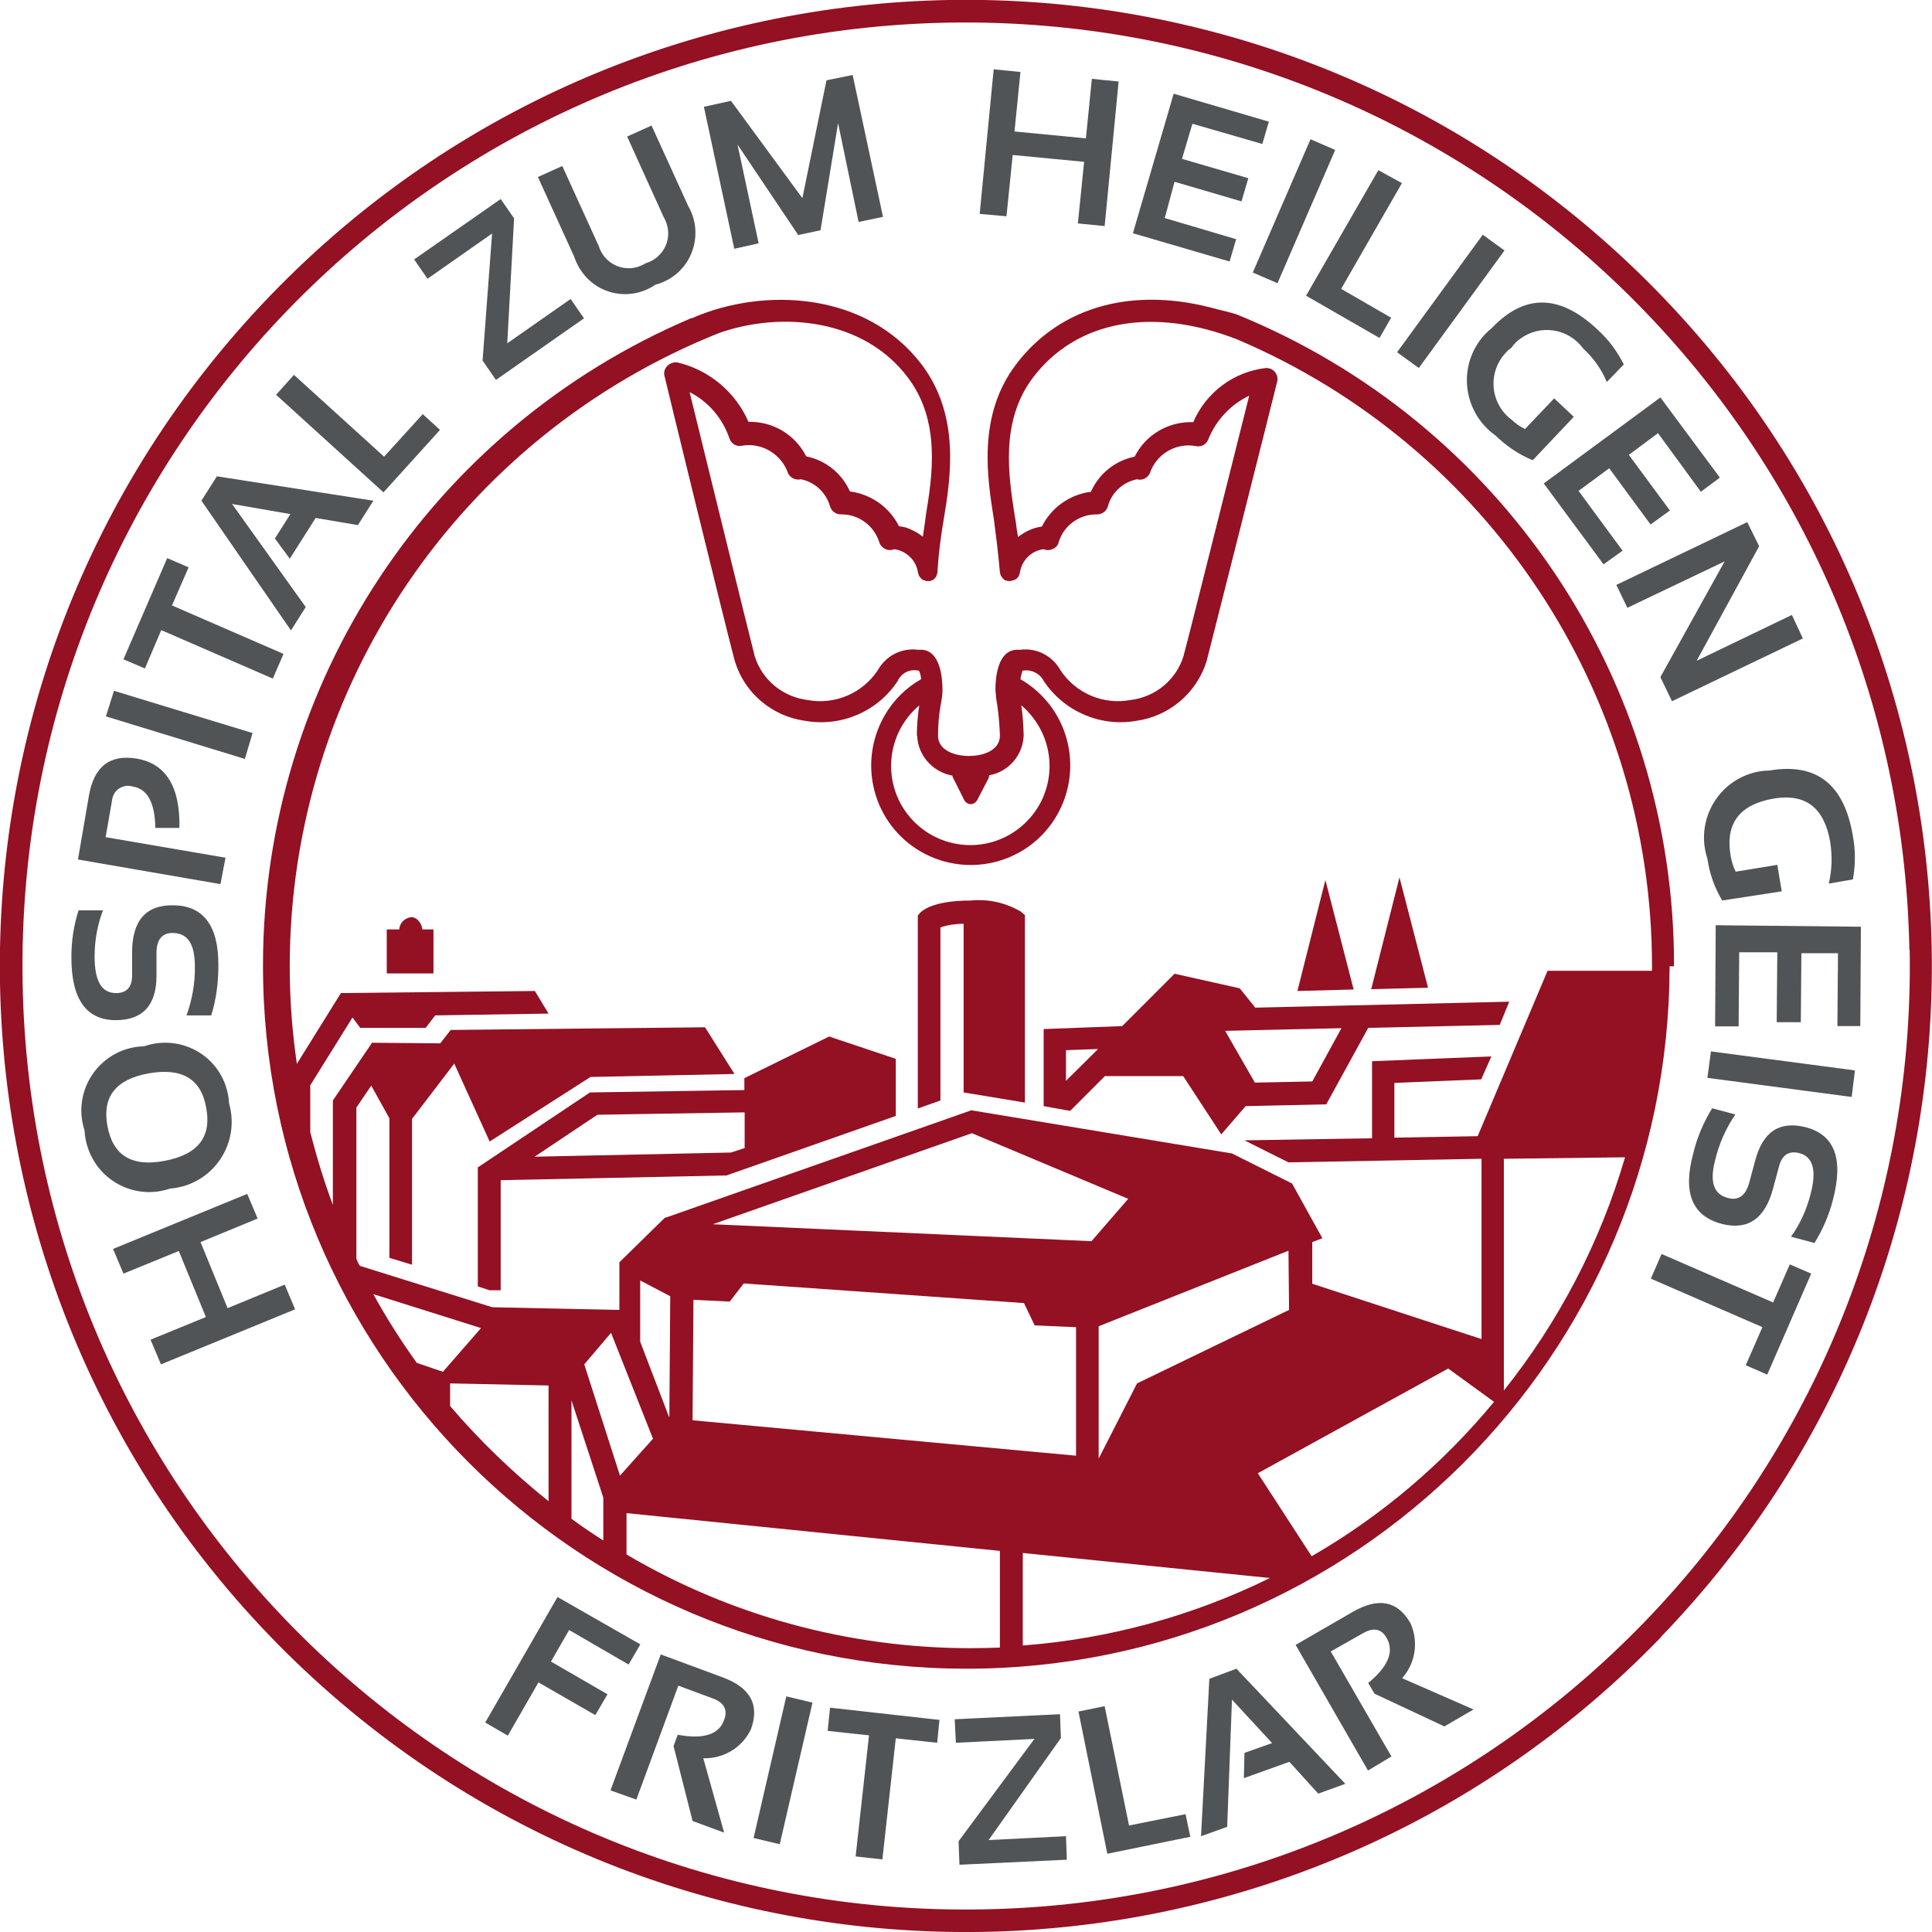 <?xml version="1.0" encoding="UTF-8"?><svg id="Ebene_1" xmlns="http://www.w3.org/2000/svg" xmlns:xlink="http://www.w3.org/1999/xlink" viewBox="0 0 64.94 64.94"><defs><style>.cls-1{fill:#505456;}.cls-2{fill:#941023;}.cls-3{clip-path:url(#clippath);}.cls-4{fill:none;}</style><clipPath id="clippath"><rect class="cls-4" width="64.94" height="64.94"/></clipPath></defs><g id="Gruppe_7352" transform="translate(-0.001)"><g class="cls-3"><g id="Gruppe_7351" transform="translate(0.001 0)"><path id="Pfad_3814" class="cls-1" d="M9.92,44.01l-4.51,1.85-.35-.83,1.86-.76-.91-2.22-1.86,.76-.35-.83,4.51-1.85,.35,.83-1.92,.79,.91,2.22,1.92-.79,.35,.83Zm-4.2-4.06c-1.13,.39-2.37-.21-2.76-1.35-.07-.2-.11-.4-.12-.61-.37-1.14,.26-2.35,1.39-2.72,.2-.06,.4-.1,.61-.1,1.12-.39,2.35,.19,2.74,1.31,.07,.2,.11,.4,.12,.61,.34,1.19-.34,2.43-1.53,2.78-.15,.04-.29,.07-.44,.08m1.2-2.72c-.17-.97-.82-1.35-1.94-1.15-1.1,.2-1.56,.79-1.38,1.76,.18,1,.82,1.39,1.92,1.18,1.12-.21,1.59-.8,1.4-1.79m.16-3.1h-.82c.19-.53,.29-1.09,.28-1.65,0-.75-.24-1.12-.75-1.12-.36,0-.54,.23-.54,.68v.76c0,.99-.46,1.49-1.37,1.49-1,0-1.5-.72-1.49-2.14,0-.53,.08-1.05,.24-1.55h.82c-.19,.5-.28,1.02-.28,1.55,0,.82,.23,1.23,.72,1.23,.36,0,.54-.2,.54-.59v-.77c0-1.07,.46-1.6,1.37-1.59,1.02,0,1.54,.68,1.53,2.03,0,.56-.07,1.13-.24,1.67m.32-4.41l-4.8-.83,.37-2.15c.17-.98,.71-1.39,1.61-1.24,.98,.17,1.46,.95,1.43,2.33h-.81c-.01-.84-.26-1.31-.75-1.39-.28-.09-.59,.06-.68,.35-.02,.05-.02,.1-.03,.15l-.21,1.2,4.03,.69-.17,.89Zm-3.59-6.5l4.66,1.42-.26,.87-4.67-1.43,.27-.86Zm1.79-4.46l.72,.31-.56,1.28,3.75,1.63-.36,.83-3.75-1.63-.55,1.29-.72-.31,1.47-3.4Zm4.66,1.64l-.5,.79-3.01-4.36,.52-.82,5.26,.82-.52,.82-1.42-.24-.87,1.37-.5-.68,.52-.82-1.96-.34,2.48,3.47Zm-.4-7.8l3.03,2.75,1.3-1.43,.58,.53-1.9,2.1-3.61-3.28,.6-.67Zm6.95-5.91l.45,.65-.23,4.2,2.13-1.49,.45,.65-2.96,2.07-.45-.65,.32-4.27-2.17,1.52-.45-.65,2.91-2.03Zm2.48,1.96l-1.23-2.7,.82-.37,1.23,2.7c.17,.55,.76,.86,1.31,.69,.09-.03,.18-.07,.26-.12,.55-.16,.88-.73,.72-1.29-.03-.1-.07-.19-.12-.28l-1.22-2.69,.82-.37,1.23,2.7c.5,.86,.21,1.96-.64,2.46-.14,.08-.3,.15-.46,.19-.82,.56-1.93,.36-2.49-.46-.1-.14-.17-.29-.23-.45m5.37-.3l-1.02-4.77,.91-.2,2.4,3.27,.81-3.96,.88-.18,1.02,4.77-.82,.17-.69-3.32-.59,3.6-.75,.16-2.04-3.04,.71,3.32-.81,.18Zm8.25-1.17l.47-4.86,.9,.09-.2,2,2.4,.23,.2-2,.9,.09-.47,4.86-.9-.09,.21-2.07-2.4-.23-.21,2.06-.9-.08Zm9.72-3.1l-.22,.75-2.35-.68-.35,1.18,2.23,.65-.23,.78-2.25-.66-.33,1.22,2.4,.71-.22,.75-3.25-.95,1.37-4.69,3.2,.94Zm2.23,.95l-1.94,4.48-.83-.36,1.94-4.48,.83,.36Zm2.24,1.12l-2.04,3.55,1.68,.97-.39,.68-2.47-1.42,2.43-4.22,.8,.44Zm3.45,2.26l-2.88,3.95-.73-.53,2.88-3.95,.73,.53Zm.95,7.05c-.47-.19-.89-.48-1.25-.83-1.02-.72-1.27-2.13-.56-3.15,.12-.18,.27-.33,.44-.47,1.11-1.16,2.29-1.13,3.56,.07,.36,.33,.65,.72,.87,1.16l-.57,.59c-.18-.43-.46-.82-.8-1.13-.49-.67-1.43-.82-2.1-.33-.12,.08-.22,.18-.3,.3-.67,.5-.81,1.45-.31,2.12,.08,.11,.18,.21,.3,.3,.14,.13,.29,.24,.46,.32l.98-1.03,.66,.62-1.39,1.47Zm6.27,.6l-.62,.46-1.44-1.97-.98,.73,1.38,1.87-.65,.47-1.39-1.89-1.03,.76,1.48,2.01-.64,.46-2.01-2.72,3.92-2.89,1.99,2.68Zm-3.46,3.59l4.4-2.11,.4,.81-2.1,3.85,3.2-1.54,.37,.79-4.4,2.11-.39-.81,2.16-3.89-3.27,1.56-.37-.77Zm3.56,10.61c-.26-.43-.43-.91-.5-1.41-.39-1.18,.25-2.46,1.43-2.85,.21-.07,.43-.11,.65-.11,1.59-.27,2.52,.46,2.81,2.2,.09,.48,.09,.98,0,1.46l-.81,.14c.11-.46,.12-.93,.05-1.39-.2-1.16-.82-1.64-1.89-1.47-1.16,.2-1.64,.83-1.46,1.92,.03,.19,.09,.37,.17,.54l1.4-.23,.15,.89-2.01,.31Zm4.64,4.22h-.77l.02-2.45h-1.23l-.02,2.32h-.81l.02-2.35h-1.28l-.02,2.49h-.79l.02-3.4,4.88,.05-.02,3.35Zm-.3,2.38l-4.84-.64,.12-.89,4.84,.64-.11,.89Zm-4.69,.38l.79,.21c-.32,.47-.55,.99-.68,1.54-.19,.73-.05,1.15,.44,1.27,.35,.09,.59-.08,.71-.53l.2-.74c.26-.97,.82-1.33,1.7-1.11,.97,.26,1.27,1.06,.91,2.44-.13,.51-.34,1-.62,1.45l-.79-.21c.31-.43,.53-.92,.66-1.44,.21-.79,.08-1.25-.38-1.37-.35-.09-.58,.06-.68,.44l-.2,.74c-.27,1.03-.85,1.42-1.72,1.2-1-.26-1.32-1.04-.97-2.35,.13-.55,.35-1.07,.65-1.55m1.83,8.96l-.71-.31,.56-1.28-3.75-1.63,.36-.83,3.75,1.63,.56-1.28,.72,.31-1.48,3.4Zm-37.87,9.08l-.39,.67-2-1.16-.61,1.06,1.9,1.1-.41,.7-1.91-1.1-1.03,1.79-.76-.44,2.43-4.22,2.78,1.59Zm-1,4.9l1.69-4.57,2.08,.77c.94,.35,1.25,.93,.95,1.75-.29,.61-.92,.99-1.6,.97l.7,2.5-1.06-.39-.64-2.52,.14-.38c.85,.16,1.39,0,1.56-.5,.13-.34,0-.58-.38-.72l-1.16-.43-1.41,3.83-.87-.31Zm6.79-2.95l-1.1,4.76-.88-.21,1.1-4.76,.88,.21Zm4.27,.57l-.08,.78-1.39-.15-.45,4.07-.9-.1,.45-4.07-1.39-.15,.08-.78,3.67,.41Zm4.05-.17l.03,.79-2.43,3.43,2.6-.13,.03,.79-3.61,.17-.03-.79,2.55-3.44-2.64,.13-.04-.79,3.54-.17Zm1.5-.28l.82,4.01,1.9-.38,.16,.76-2.79,.57-.97-4.78,.88-.18Zm4.11,4.06l-.87,.31,.28-5.29,.91-.34,3.66,3.87-.91,.33-.97-1.07-1.53,.55,.02-.85,.93-.33-1.35-1.46-.16,4.26Zm4.74-1.9l-2.43-4.22,1.92-1.11c.87-.5,1.51-.37,1.94,.38,.28,.62,.17,1.34-.28,1.85l2.4,1.05-.98,.57-2.35-1.1-.21-.36c.67-.55,.88-1.06,.62-1.51-.17-.31-.44-.37-.8-.16l-1.08,.61,2.04,3.53-.8,.48Z"/><path id="Pfad_3815" class="cls-2" d="M14.2,31.24h.37v1.48h-1.57v-1.48h.42c.01-.21,.18-.38,.39-.41,.19-.01,.35,.17,.39,.41m10.82,5l2.85-1.4,2.24,.75v1.92l-5.69,2-7.59,.16v3.7h-.37l-.4-.13v-4l3.77-2.52,5.19-.08v-.41Zm0,1.15l-4.94,.08-2.11,1.41,6.6-.14,.46-.15v-1.2h-.01Zm5.83-6.61v6.48l.76-.27v-5.82c.25-.08,.51-.12,.78-.12v5.67l2.06,.34v-6.3l-.14-.12c-.51-.3-1.1-.43-1.69-.37-1.18,0-1.57,.3-1.67,.39l-.1,.11Zm11.35,3.09l8.53-.2-.32,.78-4.42,.1-1.41,2.57-2.71,.06-.82,.95-1.28-1.96h-2.63l-1.17,1.17-.89-.16v-2.59l2.64-.1,1.76-1.76,2.19,.49,.54,.67Zm-5.29,1.39l-1.08,.04v1.03l1.08-1.07Zm8.18-.7l-3.91,.09,1,1.74,1.93-.04,.98-1.79Zm-1.48-1.25l1.89-.05-.95-3.68-.94,3.73Zm2.48-.06l1.91-.05-.96-3.71-.95,3.76Zm9.73,21.78c12.46-12.9,12.1-33.46-.8-45.92C42.13-3.35,21.57-2.99,9.11,9.91c-12.46,12.9-12.1,33.46,.8,45.92,12.9,12.45,33.46,12.1,45.92-.8m8.36-23.11c.3,17.52-13.65,31.96-31.17,32.26C15.51,64.49,1.06,50.53,.76,33.02,.46,15.5,14.41,1.06,31.92,.76c17.51-.28,31.94,13.66,32.26,31.17m-8.06,.55c-.02,13.06-10.61,23.63-23.67,23.61-13.06-.02-23.63-10.61-23.61-23.67,.01-9.47,5.67-18.01,14.38-21.72,.01,0,.03-.01,.05-.01,2.41-1.05,5.84-.88,7.7,1.55,1.32,1.73,.98,3.83,.75,5.23l-.04,.24c-.13,.8-.17,1.5-.17,1.52v.02s0,.03-.01,.03c0,.01-.01,.02-.01,.03s-.01,.02-.01,.03-.01,.02-.01,.03c0,0,0,.02-.01,.02-.01,.01-.01,.02-.02,.03l-.02,.02s-.02,.01-.02,.02l-.02,.02s-.02,.01-.03,.02c0,0-.02,0-.02,.01-.01,0-.03,.01-.05,.01t-.02,.01h-.12s-.03,0-.03-.01c-.01,0-.02-.01-.03-.01s-.02-.01-.03-.01-.02-.01-.03-.01-.02-.01-.03-.02-.02-.01-.02-.02-.02-.01-.02-.02-.01-.02-.02-.02-.01-.02-.02-.03-.01-.02-.02-.03-.01-.02-.01-.03-.01-.02-.01-.03,0-.01-.01-.02c-.05-.42-.38-.75-.8-.81-.09,.04-.2,.04-.29,0-.11-.05-.19-.14-.22-.25-.18-.55-.69-.92-1.26-.92-.18,.01-.34-.1-.39-.27-.13-.46-.51-.82-.98-.91-.17,.04-.35-.04-.43-.2-.22-.64-.87-1.04-1.54-.93-.18,.05-.37-.06-.43-.24-.23-.68-.71-1.24-1.34-1.56,.5,2.04,1.97,8.02,2.19,8.88,.25,.8,.95,1.37,1.78,1.47,.92,.17,1.85-.23,2.36-1.01,.27-.48,.8-.75,1.34-.68h.1c.66,0,.73,.95,.73,1.35,0,.17-.03,.34-.06,.5-.06,.34-.09,.69-.09,1.04,0,.47,.52,.68,1.04,.68s1.04-.21,1.04-.68c-.01-.35-.04-.7-.09-1.04-.03-.16-.05-.33-.06-.5,0-.41,.07-1.35,.74-1.35h.1c.54-.07,1.07,.2,1.34,.68,.51,.78,1.44,1.18,2.36,1.01,.83-.1,1.53-.67,1.78-1.47,.23-.85,1.72-6.83,2.21-8.76-.63,.3-1.12,.83-1.38,1.48-.07,.17-.25,.26-.43,.21-.67-.11-1.32,.28-1.53,.92-.08,.16-.26,.25-.43,.2-.47,.09-.86,.45-.98,.91-.05,.17-.21,.28-.39,.27-.58,0-1.09,.38-1.26,.92-.02,.12-.11,.21-.22,.25-.09,.04-.2,.04-.29,0-.42,.05-.75,.39-.8,.81t-.01,.02s-.01,.02-.01,.03-.01,.02-.01,.03-.01,.02-.02,.03-.01,.02-.02,.03-.01,.02-.02,.02l-.02,.02s-.02,.01-.03,.02-.02,.01-.03,.02c0,0-.02,.01-.03,.01-.01,0-.02,.01-.04,.01s-.02,.01-.03,.01c-.01,0-.03,0-.03,.01h-.11s-.01,0-.02-.01-.03-.01-.05-.01c0,0-.02,0-.02-.01-.01-.01-.02-.01-.03-.02s-.02-.01-.02-.02-.02-.01-.02-.02l-.02-.02s-.01-.02-.02-.03c0,0-.01-.01-.01-.02-.01-.01-.01-.02-.02-.03s-.01-.02-.01-.03-.01-.02-.01-.03c0-.01,0-.03-.01-.03v-.02s-.06-.72-.17-1.52c-.01-.08-.02-.16-.03-.24-.22-1.39-.57-3.5,.75-5.23,1.5-1.97,3.98-2.63,6.77-1.84,.21,.05,.42,.1,.62,.16,8.92,3.62,14.74,12.3,14.72,21.92m-25.45-7.76c0-.34,.03-.67,.08-1.01-1.12,.95-1.27,2.62-.32,3.75,.95,1.12,2.62,1.27,3.75,.32s1.27-2.62,.32-3.75c-.1-.12-.21-.23-.32-.32,.05,.33,.07,.67,.08,1-.02,.67-.5,1.23-1.16,1.35,0,.03-.01,.07-.02,.1l-.38,.73c-.04,.08-.13,.14-.22,.14-.09,0-.18-.06-.22-.14l-.38-.76s-.01-.03-.02-.06c-.66-.12-1.16-.68-1.18-1.35m-15.95,21.4l1.29-1.48-3.62-1.14c.44,.8,.93,1.57,1.46,2.31l.88,.3Zm3.56,.45l-3.31-.07v.76c1,1.17,2.11,2.24,3.31,3.2v-3.9Zm1.84,3.77l-1.07-3.27v3.98c.35,.26,.71,.5,1.07,.73v-1.43Zm.56-.74l1.11-1.24-1.41-3.56-.9,1.06,1.2,3.74Zm1.66-1.97l.03-4.06-1.01-.53v2.06l.97,2.53Zm11.11,4.5l-12.55-1.27v1.39c3.51,2.07,7.5,3.15,11.57,3.15,.34,0,.66-.01,.98-.02v-3.24Zm4.3-11.84l-5.24-2.2-8.71,3.06,12.73,.57,1.23-1.42Zm-.98,4.29v4.43h.01l1.28-2.51,5.11-2.47-.02-1.99-6.38,2.54Zm-13.62-.88l-.03,4.04,12.89,1.19v-4.32l-1.39-.06-.36-.75-9.42-.66-.47,.61-1.21-.06Zm19.37,9.34l-8.3-.84v3.11c2.89-.22,5.71-.99,8.31-2.27m7.53-5.92l-1.54-1.12-6.4,3.52,1.81,2.79c2.34-1.35,4.41-3.11,6.13-5.19m4.4-8.22l-4.07,.05v7.79c1.85-2.32,3.24-4.98,4.07-7.83m.91-6.26v-.17c0-9.18-5.5-17.48-13.94-21.07-2.85-1.11-5.4-.64-6.86,1.27-1.12,1.48-.83,3.31-.62,4.66l.04,.24c.02,.16,.04,.32,.07,.47,.12-.09,.24-.17,.38-.23,.13-.06,.27-.1,.42-.12,.32-.64,.94-1.08,1.65-1.17,.27-.61,.82-1.05,1.47-1.18,.37-.74,1.14-1.19,1.97-1.16,.43-1,1.36-1.7,2.45-1.82,.12,0,.23,.05,.3,.14,.07,.09,.1,.21,.07,.32-.08,.34-2.1,8.34-2.37,9.39-.33,1.07-1.26,1.86-2.37,2.01-1.21,.21-2.42-.32-3.1-1.33-.13-.26-.41-.4-.69-.36h-.03c-.03,.09-.05,.19-.07,.29,1.6,.92,2.15,2.96,1.23,4.57-.92,1.6-2.96,2.15-4.57,1.23-1.6-.92-2.15-2.96-1.23-4.57,.29-.51,.72-.94,1.23-1.23,0-.1-.03-.2-.07-.29h-.03c-.29-.06-.57,.09-.69,.36-.68,1.02-1.89,1.54-3.1,1.33-1.12-.15-2.05-.94-2.37-2.01-.28-1.03-2.28-9.22-2.36-9.57-.04-.12,0-.26,.09-.35,.09-.09,.21-.13,.33-.12,1.07,.25,1.96,.99,2.4,2,.82-.02,1.57,.43,1.94,1.16,.65,.13,1.2,.57,1.47,1.18,.71,.09,1.33,.53,1.65,1.17,.14,.01,.29,.05,.42,.12,.14,.06,.27,.14,.38,.23,.02-.15,.05-.31,.07-.47,.01-.08,.02-.16,.03-.24,.22-1.34,.51-3.18-.61-4.65-1.49-1.97-4.24-2.22-6.33-1.49-8.72,3.48-14.44,11.91-14.44,21.29,0,1.1,.08,2.19,.24,3.28l1.48-2.38,6.52-.07,.46,.76-3.81,.06-.32,.42h-2.2l-.26-.35-1.42,2.28v1.57c.21,.83,.46,1.65,.76,2.45v-3.51l1.33-1.96v.02l2.28,.02,.35-.45,8.55-.09,.99,1.57-4.84,.1-3.39,2.17-1.19-2.62-1.42,1.86v4.9l-.76-.23v-4.69l-.61-1.1-.5,.74v5.08c.03,.08,.07,.17,.12,.24l4.45,1.39,4.27,.09v-1.6l1.53-1.5,.08-.02,10.22-3.59,8.76,1.45,2.02,1.01,1.02,1.84-.34,.13v1.4l5.69,1.86v-6.06l-6.49,.12-1.48-.74,4.29-.07v-2.59l4.01-.16-.34,.77-2.92,.12v1.84l2.8-.05,2.35-5.56h3.52Z"/></g></g></g></svg>